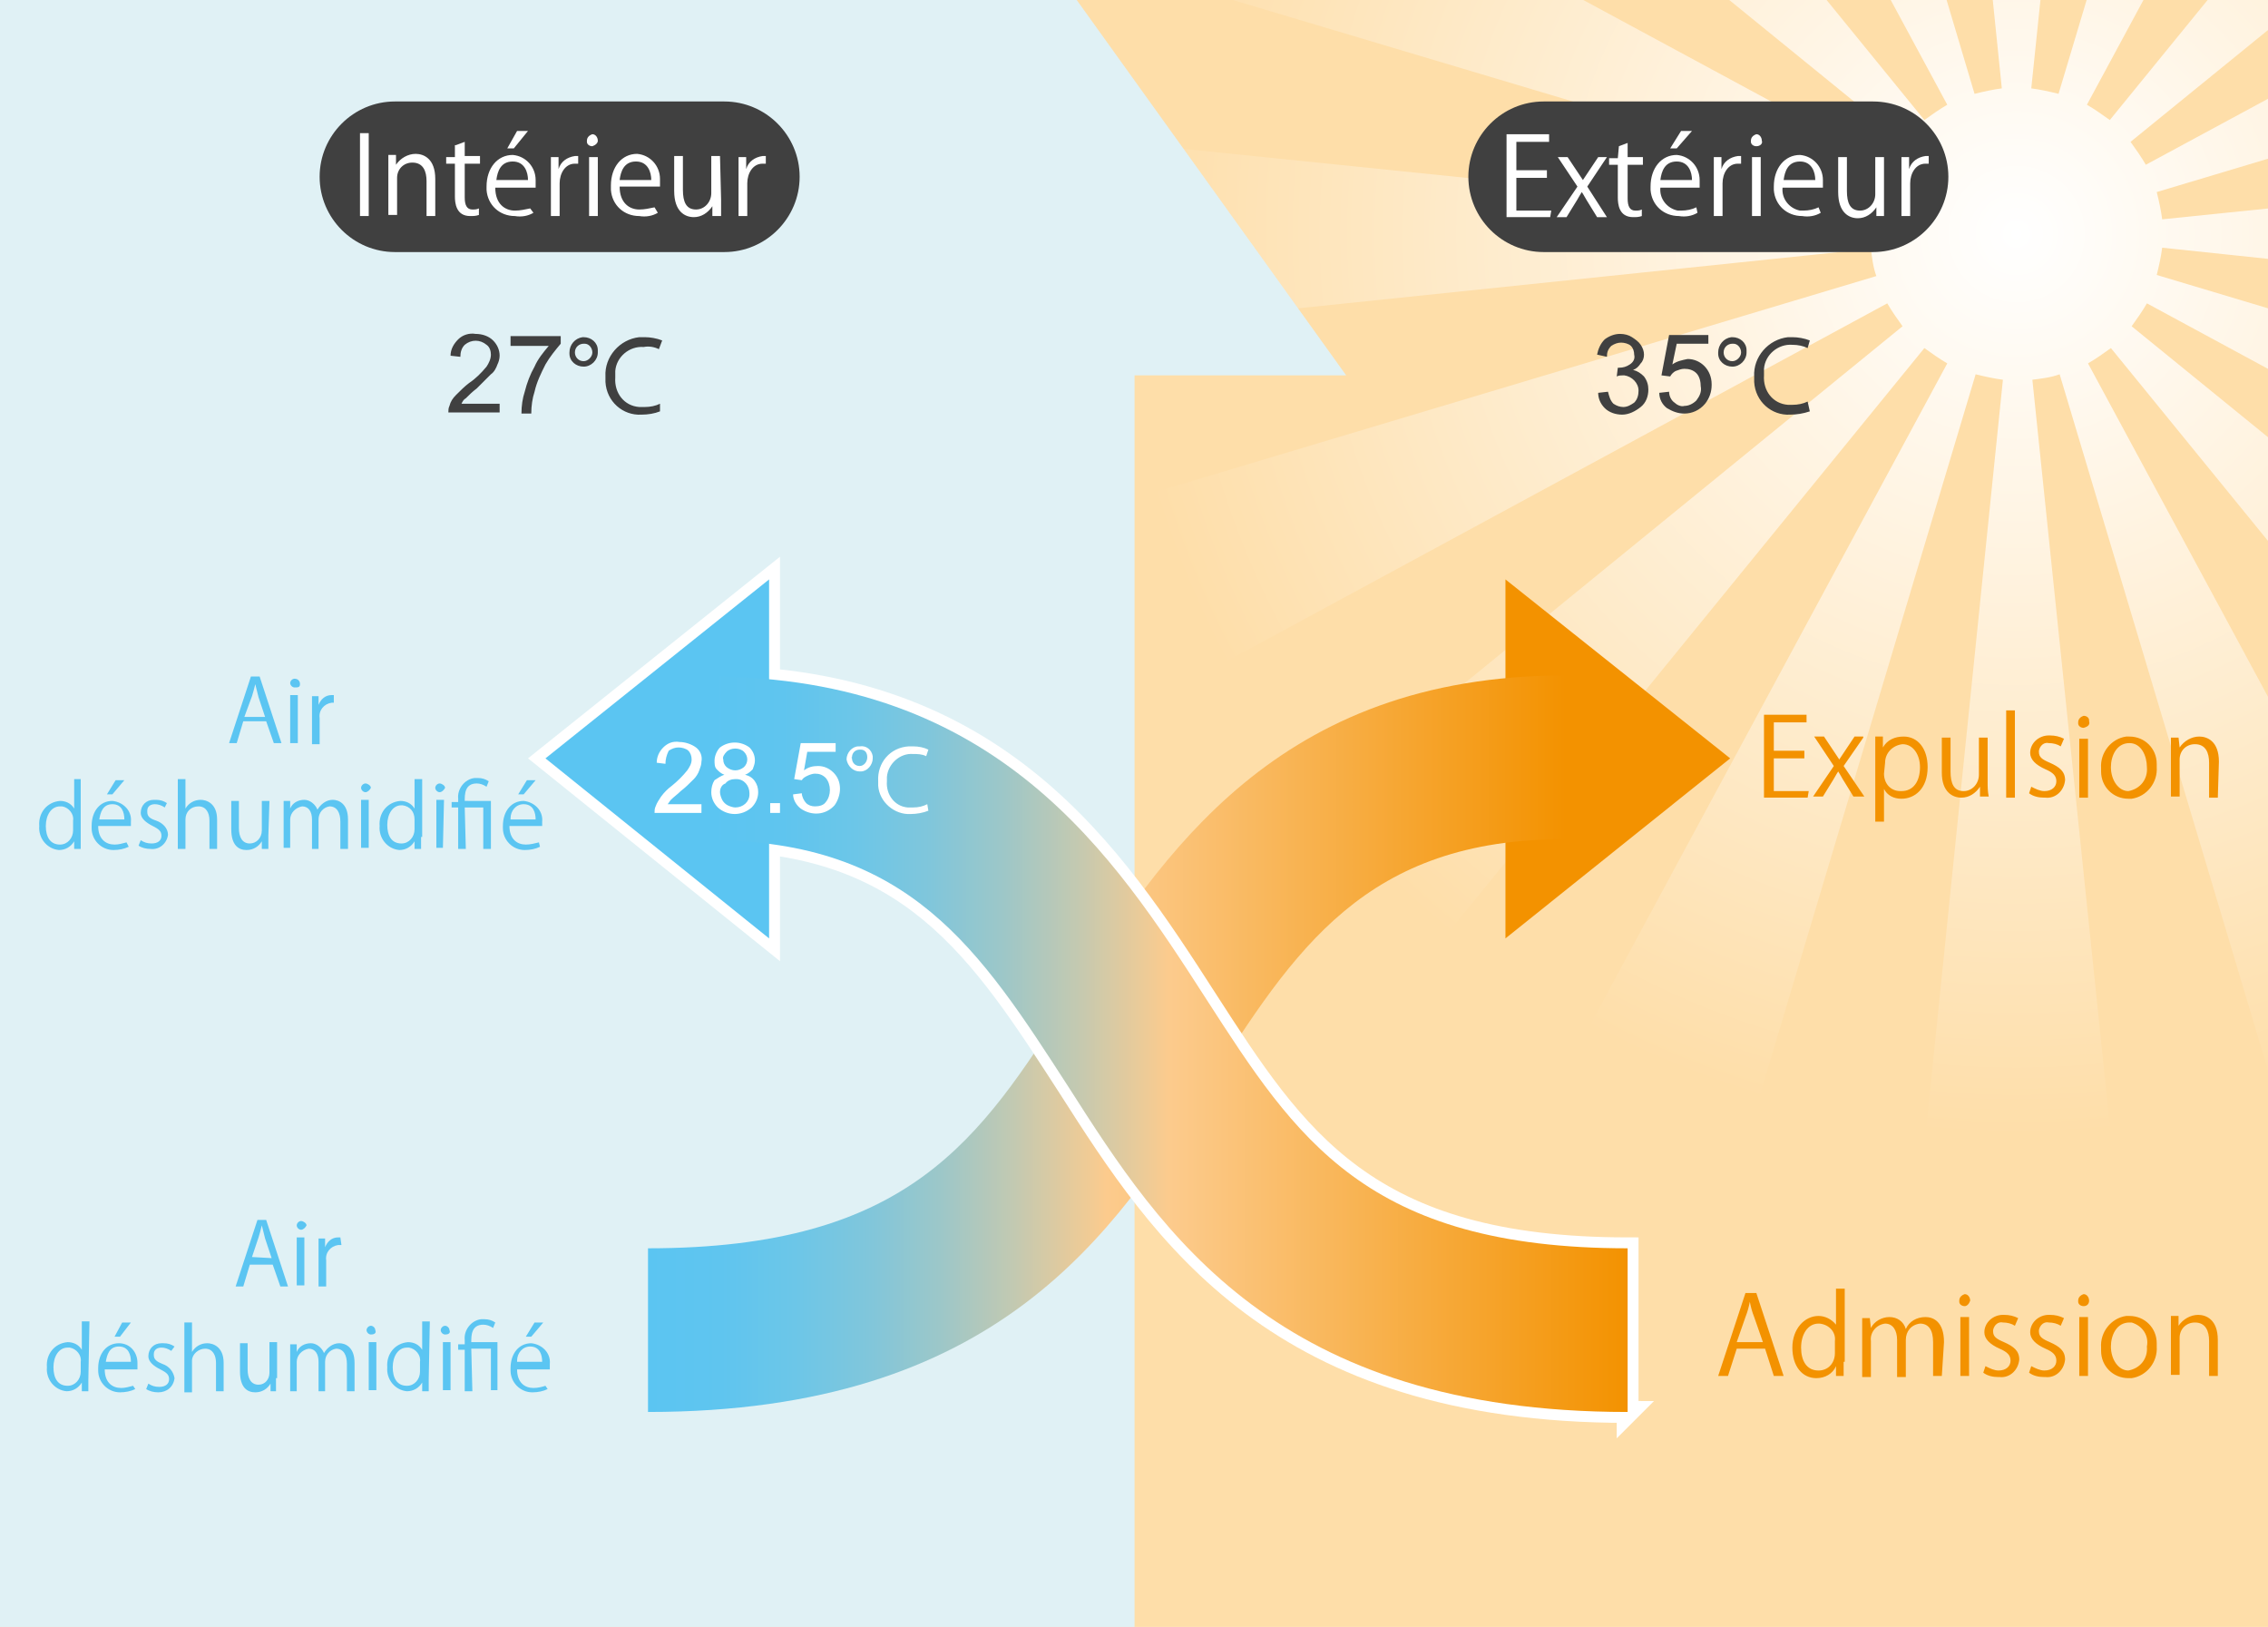 <svg version="1.1" id="Ebene_1" xmlns="http://www.w3.org/2000/svg" xmlns:xlink="http://www.w3.org/1999/xlink" x="0" y="0" viewBox="0 0 207.9 149.1" xml:space="preserve"><style>.st4{fill:#404040}.st5{fill:#f39200}.st7{fill:#fff;stroke:#fff;stroke-width:2;stroke-miterlimit:10}.st8{fill:#5bc5f2}.st10{fill:#fff}</style><g id="下地"><path d="M0 0h207.9v149.1H0V0z" fill="#fedea9"/><defs><path id="SVGID_1_" d="M0 0h207.9v149.1H0z"/></defs><clipPath id="SVGID_2_"><use xlink:href="#SVGID_1_" overflow="visible"/></clipPath><g clip-path="url(#SVGID_2_)"><radialGradient id="SVGID_3_" cx="184.85" cy="-1790.27" r="82.65" gradientTransform="matrix(1 0 0 -1 0 -1768.82)" gradientUnits="userSpaceOnUse"><stop offset="0" stop-color="#fff"/><stop offset="1" stop-color="#fedea9"/></radialGradient><path d="M267.5 30V13l-69.3 7.1c-.1-.8-.3-1.7-.5-2.5l66.8-20L258-18l-61.3 33.1c-.4-.7-.9-1.4-1.4-2.1l54.1-44-12-12-44 54c-.7-.5-1.4-1-2.1-1.4l33.1-61.3-15.7-6.5-20 66.8c-.8-.2-1.7-.4-2.5-.5l7.2-69.3h-17l7.1 69.3c-.8.1-1.7.3-2.5.5l-19.9-66.8-15.7 6.5 33.1 61.3c-.7.4-1.4.9-2.1 1.4l-44-54-12 12 54.1 44c-.5.7-1 1.4-1.4 2.1L111.8-18l-6.5 15.7L172 17.6c-.2.8-.4 1.7-.5 2.5L102.2 13v17l69.3-7.2c.1.8.2 1.7.5 2.5l-66.8 20 6.5 15.7L173 27.8c.4.7.9 1.4 1.4 2.1l-54 44 12 12 44-54c.7.5 1.4 1 2.1 1.4l-33.1 61.3 15.7 6.5 20-66.8c.8.2 1.7.4 2.5.5l-7.1 69.3h17l-7.2-69.3c.8-.1 1.7-.2 2.5-.5l20 66.8 15.7-6.5-33.1-61.3c.7-.4 1.4-.9 2.1-1.4l44 54 12-12-54.1-44c.5-.7 1-1.4 1.4-2.1L258 60.9l6.5-15.7-66.8-20c.2-.8.4-1.7.5-2.5l69.3 7.3z" fill="url(#SVGID_3_)"/></g><path d="M98.7 0l24.7 34.4H104v114.7H0V0h98.7z" fill="#e0f1f5"/><path class="st4" d="M45.8 37v.8h-4.7c0-.2 0-.4.1-.6.1-.4.3-.7.6-1 .4-.4.8-.8 1.2-1.1.6-.4 1.1-.9 1.6-1.5.2-.3.4-.7.4-1.1 0-.3-.1-.7-.4-.9-.6-.5-1.4-.5-2 0-.3.3-.4.7-.4 1.1l-.9-.1c0-.6.3-1.1.7-1.5.4-.4 1-.6 1.6-.5.6 0 1.2.2 1.6.6.4.4.6.9.6 1.4 0 .3-.1.6-.2.8-.1.3-.3.7-.6.9l-1.3 1.3c-.4.3-.7.6-1 .9-.2.1-.3.3-.4.5h3.5zm1-5.3v-.9h4.6v.7c-.5.6-1 1.2-1.4 1.9-.4.8-.8 1.6-1 2.5-.2.6-.3 1.3-.3 2h-.9c0-.7.1-1.4.3-2 .2-.8.5-1.6.9-2.3.3-.7.8-1.3 1.3-1.9h-3.5zm8 .6c0 .7-.6 1.3-1.3 1.3-.7 0-1.3-.5-1.3-1.2v-.1c0-.7.5-1.3 1.2-1.4h.1c.7 0 1.3.5 1.3 1.2v.2zm-2.1 0c0 .4.3.8.8.8.4 0 .8-.4.8-.8s-.3-.8-.7-.8h-.1c-.4 0-.8.3-.8.8zm7.8 5.4c-.5.2-1.1.3-1.7.3-1.7.1-3.2-1.2-3.3-3v-.5c-.1-1.8 1.3-3.4 3.1-3.6h.5c.5 0 1.1.1 1.6.3l-.3.8c-.4-.2-.9-.3-1.4-.2-1.3-.1-2.5.9-2.6 2.2V34.6c-.1 1.4.8 2.6 2.2 2.7h.5c.5 0 1-.1 1.4-.3v.7zm86-1.7l.9-.1c.1.4.2.8.5 1.1.3.2.6.3.9.3.4 0 .7-.2 1-.4.3-.3.4-.7.4-1.1 0-.7-.6-1.3-1.3-1.4h-.1c-.2 0-.4 0-.6.1l.1-.8h.1c.4 0 .7-.1 1-.3.3-.2.5-.5.4-.9 0-.3-.1-.6-.3-.8-.2-.2-.6-.3-.9-.3-.3 0-.6.1-.9.3-.3.3-.4.6-.4 1l-.9-.2c.1-.5.3-1 .7-1.4.4-.3.9-.5 1.4-.5.4 0 .8.1 1.1.3.3.2.6.4.8.7.2.3.3.6.3.9 0 .3-.1.6-.3.8-.2.3-.4.5-.7.6.4.1.7.3 1 .6.3.4.4.8.4 1.2 0 .6-.2 1.2-.7 1.6-.5.4-1.1.7-1.7.7-.6 0-1.2-.2-1.6-.6-.4-.4-.6-.9-.6-1.4zm5.6 0l.9-.1c0 .4.2.8.5 1 .2.2.6.4.9.3.4 0 .8-.2 1.1-.5.3-.4.5-.8.4-1.3 0-.4-.1-.9-.4-1.2-.3-.3-.7-.4-1.1-.4-.3 0-.5.1-.8.2-.2.1-.4.3-.5.5l-.8-.1.7-3.7h3.6v.8h-2.9l-.4 1.9c.4-.3.9-.4 1.4-.5 1.2 0 2.2 1 2.2 2.3v.1c0 .6-.2 1.2-.6 1.7-.5.6-1.2.9-1.9.9-.6 0-1.1-.2-1.6-.5-.4-.3-.7-.8-.7-1.4zm8-3.7c0 .7-.6 1.3-1.3 1.3-.7 0-1.3-.5-1.3-1.2v-.1c0-.7.5-1.3 1.2-1.4h.1c.7 0 1.3.5 1.3 1.2v.2zm-2.1 0c0 .4.3.8.8.8.4 0 .8-.4.8-.8s-.3-.8-.7-.8h-.1c-.4 0-.8.3-.8.8zm7.9 5.4c-.6.2-1.2.3-1.8.3-1.7.1-3.2-1.2-3.3-3v-.5c-.1-1.8 1.3-3.4 3.1-3.6h.4c.5 0 1.1.1 1.6.3l-.2.7c-.4-.2-.9-.3-1.4-.3-1.3-.1-2.5.9-2.6 2.2V34.4c-.1 1.4.8 2.6 2.2 2.7h.4c.5 0 1-.1 1.4-.3l.2.9z"/><path class="st5" d="M138 77.8V86l20.6-16.5L138 53.1v24.7z"/><linearGradient id="SVGID_4_" gradientUnits="userSpaceOnUse" x1="143.5" y1="-1864.47" x2="59.4" y2="-1864.47" gradientTransform="matrix(1 0 0 -1 0 -1768.82)"><stop offset="0" stop-color="#f39200"/><stop offset=".5" stop-color="#fccb8d"/><stop offset=".52" stop-color="#f0cb95"/><stop offset=".6" stop-color="#c3c9b1"/><stop offset=".68" stop-color="#9dc7c8"/><stop offset=".76" stop-color="#80c6db"/><stop offset=".84" stop-color="#6cc6e8"/><stop offset=".92" stop-color="#5fc5ef"/><stop offset="1" stop-color="#5bc5f2"/></linearGradient><path d="M59.4 129.4v-15c24 0 30.4-10 38.6-22.8 8.5-13.2 19-29.7 45.5-29.7v15c-18.3 0-24.8 10-32.9 22.8-8.5 13.2-19 29.7-51.2 29.7z" fill="url(#SVGID_4_)"/><path class="st7" d="M70.5 61.2v-8.1L50 69.5 70.5 86V61.2z"/><path class="st7" d="M149.2 129.4c-32.2 0-42.7-16.4-51.2-29.7C89.8 87 83.4 77 65 77V62c26.5 0 37.1 16.4 45.6 29.6 8.2 12.7 14.6 22.8 38.6 22.8v15z"/><path class="st8" d="M70.5 61.2v-8.1L50 69.5 70.5 86V61.2z"/><linearGradient id="SVGID_5_" gradientUnits="userSpaceOnUse" x1="149.2" y1="-1864.52" x2="65" y2="-1864.52" gradientTransform="matrix(1 0 0 -1 0 -1768.82)"><stop offset="0" stop-color="#f39200"/><stop offset=".5" stop-color="#fccb8d"/><stop offset=".52" stop-color="#f0cb95"/><stop offset=".6" stop-color="#c3c9b1"/><stop offset=".68" stop-color="#9dc7c8"/><stop offset=".76" stop-color="#80c6db"/><stop offset=".84" stop-color="#6cc6e8"/><stop offset=".92" stop-color="#5fc5ef"/><stop offset="1" stop-color="#5bc5f2"/></linearGradient><path d="M149.2 129.4c-32.2 0-42.7-16.4-51.2-29.7C89.8 87 83.4 77 65 77V62c26.5 0 37.1 16.4 45.6 29.6 8.2 12.7 14.6 22.8 38.6 22.8v15z" fill="url(#SVGID_5_)"/><path class="st10" d="M64.3 73.7v.8H60c0-.2 0-.4.1-.6.1-.3.3-.6.5-.9.3-.4.6-.7 1-1 .5-.4 1-.9 1.4-1.4.2-.3.4-.6.4-1 0-.3-.1-.6-.3-.8-.2-.2-.6-.3-.9-.3-.3 0-.6.1-.9.3-.2.4-.3.8-.3 1.2l-.8-.1c0-.5.2-1 .6-1.4.4-.4.9-.6 1.5-.5.5 0 1.1.2 1.5.5.4.3.6.8.5 1.3 0 .3-.1.5-.2.8-.1.3-.3.6-.5.8-.4.4-.8.8-1.2 1.1-.3.3-.6.5-.9.8-.1.1-.2.3-.3.4h3.1zm2.1-2.7c-.3-.1-.5-.3-.7-.5-.2-.2-.2-.5-.2-.8 0-.4.2-.9.5-1.2.8-.6 1.9-.6 2.7 0 .3.3.5.7.5 1.2 0 .3-.1.5-.2.8-.2.2-.4.4-.7.5.4.1.7.3.9.6.2.3.3.6.3 1 0 .5-.2 1-.6 1.4-.9.8-2.2.8-3.1 0-.4-.4-.6-.9-.6-1.4 0-.4.1-.8.3-1.1.3-.2.6-.4.9-.5zm-.4 1.6c0 .2.1.5.2.7.1.2.3.4.5.5.2.1.5.2.7.2.7 0 1.3-.5 1.3-1.2v-.1c0-.7-.5-1.3-1.2-1.3h-.1c-.3 0-.7.1-.9.4-.3.1-.5.4-.5.8zm.3-3c0 .3.1.5.3.7.5.4 1.1.4 1.6 0 .4-.4.4-1 0-1.4-.2-.2-.5-.3-.8-.3-.3 0-.6.1-.8.3-.2.2-.4.5-.3.7zm4.3 4.9v-.9h.9v.9h-.9zm2.1-1.7l.8-.1c0 .3.2.7.4.9.2.2.5.3.8.3.4 0 .8-.1 1-.4.5-.6.5-1.6 0-2.2-.3-.3-.6-.4-1-.4-.2 0-.5.1-.7.2-.2.1-.4.2-.5.4l-.7-.1.6-3.3h3.2v.8H74l-.3 1.7c.4-.3.8-.4 1.3-.4s1 .2 1.4.6c.4.4.6.9.6 1.5 0 .5-.2 1.1-.5 1.5-.8.9-2.1 1-3.1.3-.4-.3-.7-.8-.7-1.3zm7.3-3.3c0 .6-.5 1.2-1.1 1.2h-.1c-.6 0-1.1-.5-1.2-1.1 0-.6.5-1.2 1.1-1.2h.1c.6-.1 1.1.3 1.2.9v.2zm-1.9 0c0 .4.3.7.7.7.4 0 .7-.4.7-.8s-.2-.7-.6-.7h-.1c-.4 0-.7.3-.7.7-.1 0 0 .1 0 .1zm7 4.8c-.5.2-1.1.3-1.6.3-1.5.1-2.9-1.1-3-2.6v-.4c-.1-1.7 1.1-3.1 2.8-3.2h.4c.5 0 1 .1 1.4.3l-.2.6c-.4-.2-.8-.2-1.2-.2-1.2-.1-2.3.9-2.4 2.1v.4c-.1 1.2.7 2.3 1.9 2.4h.5c.5 0 .9-.1 1.3-.3l.1.6z"/></g><path class="st5" d="M163.5 126.1h-.9l-.8-2.5h-2.6l-.8 2.5h-.9l2.5-7.6h1l2.5 7.6zm-1.9-3.1l-.8-2.3c-.2-.5-.3-.9-.4-1.4-.1.5-.2.9-.4 1.4l-.8 2.3h2.4zm7.4 1.8v1.3h-.7v-.9c-.3.7-1 1.1-1.8 1.1-1.3 0-2.2-1.1-2.2-2.8s1.1-2.9 2.4-2.9c.6 0 1.2.3 1.6.8v-3.3h.8v6.7h-.1zm-.8-1.9c.1-.8-.5-1.5-1.4-1.6h-.1c-1 0-1.6 1-1.6 2.2s.5 2.1 1.6 2.1c.9 0 1.5-.7 1.5-1.6v-1.1zm9.8 3.2h-.8V123c0-1.1-.4-1.7-1.2-1.7-.8.1-1.3.7-1.3 1.5v3.4h-.8v-3.4c0-.9-.4-1.5-1.1-1.5-.8.1-1.4.8-1.3 1.6v3.3h-.8v-5.4h.7l.1.9c.3-.6 1-1 1.7-1s1.3.4 1.5 1.1c.3-.7 1-1.1 1.8-1.1.7 0 1.7.4 1.7 2.3l-.2 3.1zm2.1-6.4c-.3 0-.5-.2-.5-.4v-.1c0-.3.2-.5.5-.6.3 0 .5.3.5.6-.1.3-.3.5-.5.5zm.4 6.4h-.8v-5.4h.8v5.4zm4.2-4.6c-.3-.2-.7-.3-1.1-.3-.4-.1-.8.2-.9.7v.1c0 .5.3.7 1 1 .9.4 1.4.8 1.4 1.6-.1 1-.9 1.7-1.8 1.6h-.1c-.5 0-1-.1-1.4-.4l.2-.6c.4.2.8.4 1.2.4.7 0 1.1-.4 1.1-.9s-.3-.8-1-1.1c-.9-.4-1.4-.9-1.4-1.5 0-.9.8-1.6 1.7-1.6h.1c.5 0 .9.1 1.3.3l-.3.7zm4.2 0c-.3-.2-.7-.3-1.1-.3-.4-.1-.8.2-.9.7v.1c0 .5.3.7 1 1 .9.4 1.4.8 1.4 1.6-.1 1-.9 1.7-1.8 1.6h-.1c-.5 0-1-.1-1.4-.4l.2-.6c.4.2.8.4 1.2.4.7 0 1.1-.4 1.1-.9s-.3-.8-1-1.1c-.9-.4-1.4-.9-1.4-1.5 0-.9.8-1.6 1.7-1.6h.1c.5 0 .9.1 1.3.3l-.3.7zm2.1-1.8c-.3 0-.5-.2-.5-.4v-.1c0-.3.2-.5.5-.6.3 0 .5.3.5.6s-.2.5-.5.5zm.4 6.4h-.8v-5.4h.8v5.4zm6.3-2.7c.1 1.4-.9 2.7-2.3 2.9h-.3c-1.4 0-2.5-1.1-2.5-2.5v-.3c-.1-1.4.9-2.7 2.3-2.9h.3c1.4 0 2.5 1.1 2.5 2.5v.3zm-2.5-2.2c-1.2 0-1.7 1.2-1.7 2.2 0 1.2.7 2.2 1.6 2.2 1.1-.2 1.8-1.1 1.7-2.2.2-1-.4-1.9-1.4-2.2h-.2zm8.1 4.9h-.8v-3.2c0-.9-.3-1.7-1.3-1.7-.8 0-1.4.6-1.4 1.4v3.4h-.8v-5.4h.7v.9c.4-.6 1.1-1 1.8-1s1.8.4 1.8 2.3v3.3zm-37.6-53h-4v-7.6h3.9v.7h-3v2.6h2.8v.7h-2.8v3h3.2l-.1.6zm5.1-5.5l-1.8 2.6 1.9 2.8h-1l-.8-1.3c-.2-.3-.4-.7-.6-1-.2.3-.4.7-.6 1l-.8 1.3h-.9l1.9-2.8-1.8-2.7h.9l.8 1.2.6.9.6-.9.8-1.2h.8v.1zm1.8.9c.4-.7 1.1-1 1.9-1 1.3 0 2.2 1.1 2.2 2.8 0 2-1.2 2.9-2.4 2.9-.7 0-1.3-.3-1.6-.9v3h-.8v-7.8h.7v1zm.1 2.4c0 .9.6 1.6 1.5 1.6h.1c1.1 0 1.7-.9 1.7-2.2 0-1.1-.6-2.1-1.6-2.1-.9.1-1.6.8-1.6 1.7l-.1 1zm9.5.7c0 .5 0 .9.1 1.4h-.8v-.9c-.4.6-1 1-1.7 1-.8 0-1.8-.5-1.8-2.3v-3.2h.8v3.1c0 1.1.3 1.8 1.2 1.8.8 0 1.4-.7 1.4-1.5v-3.4h.8v4zm2.5 1.5h-.8v-8h.8v8zm4.2-4.7c-.3-.2-.7-.3-1.1-.3-.4-.1-.8.2-.9.7v.1c0 .5.3.7 1 1 .9.4 1.4.8 1.4 1.6-.1 1-.9 1.7-1.8 1.6h-.1c-.5 0-1-.1-1.4-.4l.2-.6c.4.2.8.4 1.2.4.7 0 1.1-.4 1.1-.9s-.3-.8-1-1.1c-.9-.4-1.4-.9-1.4-1.5 0-.9.8-1.6 1.7-1.6h.1c.5 0 .9.1 1.3.3l-.3.7zm2.1-1.7c-.3 0-.5-.2-.5-.4v-.1c0-.3.2-.5.5-.6.3 0 .5.2.5.4v.1c.1.3-.1.5-.5.6zm.4 6.4h-.8v-5.4h.8v5.4zm6.3-2.8c.1 1.4-.9 2.7-2.3 2.9h-.3c-1.4 0-2.5-1.1-2.5-2.5v-.3c-.1-1.4.9-2.7 2.3-2.9h.3c1.4 0 2.5 1.1 2.5 2.5v.3zm-2.5-2.2c-1.2 0-1.7 1.2-1.7 2.2 0 1.2.7 2.2 1.6 2.2 1.1-.2 1.8-1.1 1.7-2.2 0-1-.5-2.2-1.6-2.2zm8.1 5h-.8v-3.2c0-.9-.3-1.7-1.3-1.7-.8 0-1.4.6-1.4 1.4V73h-.8v-5.4h.7l.1.9c.4-.6 1.1-1 1.8-1s1.8.4 1.8 2.3l-.1 3.3z"/><path class="st8" d="M26.4 117.9h-.7l-.7-2h-2.1l-.6 2h-.7l2-6.1h.8l2 6.1zm-1.5-2.6l-.6-1.8-.3-1.2c-.1.4-.2.8-.3 1.1l-.6 1.8 1.8.1zm2.7-2.6c-.2 0-.4-.2-.4-.4s.2-.4.4-.4.5.2.5.4c-.1.2-.3.4-.5.4zm.3 5.1h-.7v-4.4h.7v4.4zm3.4-3.7H31c-.7.1-1.2.7-1.1 1.4v2.4h-.7v-4.4h.6v.8c.2-.5.6-.9 1.2-.9h.2l.1.7zM8.1 126.4v1.1h-.6v-.8c-.3.5-.8.8-1.4.8-1.1-.1-1.9-1.1-1.8-2.2-.1-1.2.7-2.2 1.9-2.3.5 0 1 .2 1.3.7v-2.6h.7l-.1 5.3zm-.7-1.6c.1-.6-.4-1.2-1-1.3h-.2c-.8 0-1.3.8-1.3 1.8s.4 1.7 1.3 1.7c.7 0 1.2-.6 1.2-1.3v-.9zm5 2.5c-.4.2-.9.3-1.4.3-1.1 0-2-.9-2-2v-.2c0-1.4.8-2.3 1.9-2.3 1 0 1.7.8 1.7 1.8v.6h-3c0 1.2.7 1.7 1.5 1.7.4 0 .7-.1 1.1-.2l.2.3zm-.4-2.5c0-.6-.2-1.4-1.1-1.4s-1.1.8-1.2 1.4H12zm-.8-3.6h.8l-1 1.3h-.5l.7-1.3zm4.5 2.6c-.3-.2-.6-.3-.9-.3-.4 0-.7.2-.7.6v.1c0 .4.3.6.8.8.6.2 1 .7 1.1 1.3-.1.8-.7 1.3-1.5 1.3-.4 0-.8-.1-1.1-.3l.2-.5c.3.2.6.3 1 .3.6 0 .9-.3.9-.7s-.2-.6-.8-.9-1.1-.7-1.1-1.2c0-.7.5-1.2 1.2-1.2h.2c.4 0 .7.1 1 .3l-.3.4zm4.8 3.7h-.7v-2.6c0-.7-.3-1.3-1-1.3-.6 0-1.2.5-1.2 1.1v2.9h-.7v-6.4h.7v2.7c.3-.5.8-.8 1.4-.8.5 0 1.5.3 1.5 1.8v2.6zm4.8-1.2v1.2h-.5v-.7c-.3.5-.8.8-1.4.8-.7 0-1.4-.4-1.4-1.9v-2.6h.7v2.4c0 .8.3 1.4 1 1.4.6 0 1-.5 1-1.1V123h.7v3.3h-.1zm7.2 1.2h-.7V125c0-.8-.3-1.4-1-1.4-.6.1-1 .6-1 1.2v2.7h-.6v-2.7c0-.7-.3-1.2-.9-1.2-.6.1-1.1.6-1.1 1.2v2.7h-.6v-4.3h.6v.7c.2-.5.7-.8 1.3-.8.5 0 1 .4 1.2.9.3-.5.8-.9 1.4-.9.5 0 1.4.3 1.4 1.8v2.6zm1.5-5.2c-.2 0-.4-.2-.4-.4s.2-.4.4-.4.4.2.4.4c.1.2 0 .4-.4.4zm.5 5.1h-.7V123h.7v4.4zm4.8-1v1.1h-.6v-.8c-.3.5-.8.8-1.4.8-1.1-.1-1.9-1.1-1.8-2.2-.1-1.2.7-2.2 1.9-2.3.5 0 1 .2 1.3.7v-2.6h.7l-.1 5.3zm-.8-1.6c.1-.6-.4-1.2-1-1.3h-.2c-.8 0-1.3.8-1.3 1.8s.4 1.7 1.3 1.7c.7 0 1.2-.6 1.2-1.3v-.9zm2.3-2.5c-.2 0-.4-.2-.4-.4s.2-.4.4-.4.4.2.4.4c.1.2 0 .4-.4.4zm.5 5.1h-.7V123h.7v4.4zm2 .1h-.7v-3.8H42v-.5h.6v-.4c-.1-.9.6-1.8 1.5-1.9h.3c.4 0 .7.1 1 .3l-.2.5c-.3-.2-.6-.3-.9-.3-1.1 0-1.1 1-1.1 1.6h2.4v4.4H45v-3.8h-1.8l.1 3.9zm6.9-.2c-.4.2-.9.3-1.4.3-1.1 0-2-.9-2-2v-.2c0-1.4.8-2.3 1.9-2.3 1 .1 1.8.9 1.7 1.9v.5h-3c0 1.2.7 1.7 1.5 1.7.4 0 .8-.1 1.1-.2l.2.3zm-.5-2.5c0-.6-.2-1.4-1.1-1.4-.7 0-1.2.6-1.2 1.3v.1h2.3zm-.7-3.6h.8l-1.1 1.3h-.5l.8-1.3zM25.8 68.1h-.7l-.7-2h-2.1l-.6 2H21l2-6.1h.8l2 6.1zm-1.5-2.4l-.6-1.8-.3-1.2c-.1.4-.2.8-.3 1.1l-.7 1.9h1.9zM27 63c-.2 0-.4-.2-.4-.4s.2-.4.4-.4c.3 0 .5.2.5.5s-.2.3-.5.3zm.3 5.1h-.7v-4.4h.7v4.4zm3.3-3.7h-.2c-.7.1-1.2.7-1.1 1.4v2.4h-.7v-4.4h.6v.8c.2-.5.6-.9 1.2-.9h.2v.7zM7.4 76.7v1.1h-.6v-.7c-.3.5-.8.8-1.4.8-1.1-.1-1.9-1.1-1.8-2.2-.1-1.2.7-2.2 1.9-2.3.5 0 1 .2 1.3.7v-2.7h.6v5.3zm-.7-1.5c.1-.6-.4-1.2-1-1.3h-.2c-.8 0-1.3.8-1.3 1.8s.4 1.7 1.3 1.7c.7 0 1.2-.6 1.2-1.3v-.9zm5.1 2.4c-.4.2-.9.3-1.4.3-1.1 0-2-.9-2-2v-.2c0-1.4.8-2.3 1.9-2.3 1 .1 1.8.9 1.7 1.9v.4H9c0 1.2.7 1.7 1.5 1.7.4 0 .7-.1 1.1-.2l.2.4zm-.4-2.5c0-.6-.2-1.4-1.1-1.4s-1.1.8-1.2 1.4h2.3zm-.8-3.6h.8l-1.1 1.3h-.5l.8-1.3zm4.5 2.5c-.3-.2-.6-.3-.9-.3-.4 0-.7.2-.7.6v.1c0 .4.2.6.8.8s1.1.7 1.1 1.3c-.1.8-.8 1.4-1.6 1.3-.4 0-.8-.1-1.1-.3l.2-.5c.3.2.6.3 1 .3.6 0 .9-.3.9-.7s-.2-.6-.8-.9-1.1-.7-1.1-1.2c0-.7.5-1.2 1.2-1.2h.2c.4 0 .7.1 1 .3l-.2.4zm4.8 3.8h-.7v-2.6c0-.7-.3-1.3-1-1.3s-1.2.5-1.2 1.2v2.7h-.7v-6.4h.7v2.7c.3-.5.8-.8 1.4-.8.5 0 1.5.3 1.5 1.8v2.7zm4.7-1.2v1.2H24v-.7c-.3.5-.8.8-1.4.8-.7 0-1.4-.4-1.4-1.9v-2.6h.7v2.5c0 .8.3 1.4 1 1.4.6 0 1.1-.5 1.1-1.2v-2.7h.7l-.1 3.2zm7.3 1.2h-.7v-2.5c0-.8-.3-1.4-1-1.4-.6.1-1 .6-1 1.2v2.7h-.6v-2.7c0-.7-.3-1.2-.9-1.2-.6.1-1.1.6-1.1 1.2v2.6H26v-4.3h.6v.7c.2-.5.7-.8 1.3-.8.5 0 1 .4 1.2.9.3-.5.8-.9 1.4-.9.5 0 1.4.3 1.4 1.8v2.7zm1.6-5.2c-.2 0-.4-.2-.4-.4s.2-.4.4-.4.5.2.5.4c-.1.2-.3.4-.5.4zm.3 5.1h-.7v-4.4h.7v4.4zm4.8-1v1.1H38v-.7c-.3.5-.8.8-1.4.8-1.1-.1-1.9-1.1-1.8-2.2-.1-1.2.7-2.2 1.9-2.3.5 0 1 .2 1.3.7v-2.7h.7v5.3h-.1zm-.6-1.6c0-.7-.4-1.2-1.1-1.3h-.1c-.8 0-1.3.8-1.3 1.8s.4 1.7 1.3 1.7c.7 0 1.2-.6 1.2-1.3v-.9zm2.3-2.5c-.2 0-.4-.2-.4-.4s.2-.4.4-.4.5.2.5.4c-.1.2-.3.4-.5.4zm.3 5.1H40v-4.4h.7l-.1 4.4zm2.1.1H42V74h-.6v-.5h.6v-.3c-.1-.9.6-1.8 1.5-1.9h.3c.4 0 .7.1 1 .3l-.2.5c-.3-.2-.6-.3-.9-.3-1.1 0-1.1 1-1.1 1.6H45v4.4h-.7V74h-1.7l.1 3.8zm6.8-.2c-.4.2-.9.3-1.4.3-1.1 0-2-.9-2-2v-.2c0-1.4.8-2.3 1.9-2.3 1 .1 1.8.9 1.7 1.9v.4h-3c0 1.2.7 1.7 1.5 1.7.4 0 .8-.1 1.2-.2l.1.4zm-.4-2.5c0-.6-.2-1.4-1.1-1.4-.7 0-1.2.6-1.2 1.3v.1h2.3zm-.8-3.6h.8L48 72.8h-.5l.8-1.3z"/><path class="st4" d="M36.2 9.3h30.2c3.8 0 6.9 3.1 6.9 6.9s-3.1 6.9-6.9 6.9H36.2c-3.8 0-6.9-3.1-6.9-6.9s3.1-6.9 6.9-6.9z"/><path class="st10" d="M33 12.2h.8v7.6H33v-7.6zm6.9 7.6h-.8v-3.2c0-.9-.3-1.7-1.3-1.7-.8 0-1.4.6-1.4 1.4v3.4h-.8v-5.5h.7v.9c.4-.6 1.1-1 1.8-1s1.8.4 1.8 2.3v3.4zm1.9-6.5l.8-.3v1.3H44v.7h-1.4v3.1c0 .7.2 1.1.7 1.1.2 0 .4 0 .6-.1v.6c-.3.1-.5.1-.8.1-1.3 0-1.4-1.2-1.4-1.8v-3h-.8v-.6h.8v-1.1h.1zm7.1 6.2c-.5.3-1.1.4-1.7.3-1.4 0-2.5-1-2.6-2.4v-.3c0-1.7 1-2.9 2.4-2.9 1.2.1 2.1 1.1 2.1 2.3v.7h-3.7c0 1.5.9 2.1 1.8 2.1.5 0 .9-.1 1.4-.2l.3.4zm-.5-3c0-.7-.3-1.7-1.4-1.7s-1.4.9-1.5 1.7h2.9zm-1-4.5h1l-1.3 1.6h-.6l.9-1.6zm5.6 3h-.3c-.9 0-1.4.9-1.4 1.8v3h-.8v-5.4h.7v1.1c.2-.7.8-1.1 1.5-1.2h.3v.7zm1.3-1.6c-.3 0-.5-.2-.5-.4v-.1c0-.3.2-.5.5-.6.3 0 .5.3.5.6 0 .2-.2.4-.5.5zm.5 6.4H54v-5.4h.8v5.4zm5.5-.3c-.5.3-1.1.4-1.7.3-1.4 0-2.5-1-2.6-2.4V17c0-1.7 1-2.9 2.4-2.9 1.2.1 2.1 1.1 2.1 2.3v.7h-3.7c0 1.5.9 2.1 1.8 2.1.5 0 .9-.1 1.4-.2l.3.5zm-.6-3c0-.7-.3-1.7-1.4-1.7s-1.4.9-1.5 1.7h2.9zm6.4 1.8v1.5h-.8v-.9c-.4.6-1 1-1.7 1-.8 0-1.8-.5-1.8-2.4v-3.2h.8v3.1c0 1.1.3 1.8 1.2 1.8.8 0 1.4-.7 1.4-1.5v-3.4h.8l.1 4zm4.1-3.3h-.3c-.9 0-1.4.9-1.4 1.8v3h-.8v-5.4h.7v1.1c.2-.7.8-1.1 1.5-1.2h.3v.7z"/><path class="st4" d="M141.5 9.3h30.2c3.8 0 6.9 3.1 6.9 6.9s-3.1 6.9-6.9 6.9h-30.2c-3.8 0-6.9-3.1-6.9-6.9s3.1-6.9 6.9-6.9z"/><path class="st10" d="M142.1 19.9h-4v-7.6h3.9v.7h-3v2.6h2.8v.7H139v3h3.2l-.1.6zm5.2-5.5l-1.8 2.7 1.8 2.8h-.9l-.8-1.3c-.2-.3-.4-.7-.6-1-.2.3-.4.7-.6 1l-.8 1.3h-.9l1.9-2.8-1.8-2.7h.9l.8 1.2.6.9.6-.9.8-1.2h.8zm1.1-1l.8-.3v1.3h1.4v.7h-1.4v3.1c0 .7.2 1.1.7 1.1.2 0 .4 0 .6-.1v.6c-.3.1-.5.1-.8.1-1.3 0-1.4-1.2-1.4-1.8v-3h-.8v-.6h.8l.1-1.1zm7.2 6.1c-.5.3-1.1.4-1.7.3-1.4 0-2.5-1-2.6-2.4v-.3c0-1.7 1-2.9 2.4-2.9 1.2.1 2.1 1.1 2.1 2.3v.7h-3.6c-.1 1 .6 1.9 1.6 2.1h.3c.5 0 1-.1 1.4-.3l.1.5zm-.5-3c0-.7-.3-1.7-1.4-1.7s-1.4.9-1.5 1.7h2.9zm-1-4.5h1l-1.4 1.6h-.6l1-1.6zm5.5 3h-.3c-.9 0-1.4.9-1.4 1.8v3h-.8v-5.4h.7v1.1c.2-.7.8-1.1 1.5-1.2h.3v.7zm1.4-1.6c-.3 0-.5-.2-.5-.4v-.1c0-.3.2-.5.5-.6.3 0 .5.3.5.6.1.2-.1.5-.5.5zm.4 6.4h-.8v-5.4h.8v5.4zm5.5-.3c-.5.3-1.1.4-1.7.3-1.4 0-2.5-1-2.6-2.4v-.3c0-1.7 1-2.9 2.4-2.9 1.2.1 2.1 1.1 2.1 2.3v.7h-3.7c-.1 1 .6 1.9 1.6 2.1h.3c.5 0 1-.1 1.4-.3l.2.5zm-.5-3c0-.7-.3-1.7-1.4-1.7s-1.4.9-1.5 1.7h2.9zm6.3 1.8v1.5h-.7V19c-.4.6-1 1-1.7 1-.8 0-1.8-.5-1.8-2.4v-3.2h.8v3.1c0 1.1.3 1.8 1.2 1.8.8 0 1.4-.7 1.4-1.5v-3.4h.8v3.9zm4.1-3.3h-.3c-.9 0-1.4.9-1.4 1.8v3h-.8v-5.4h.7v1.1c.2-.7.8-1.1 1.5-1.2h.3v.7z"/></svg>